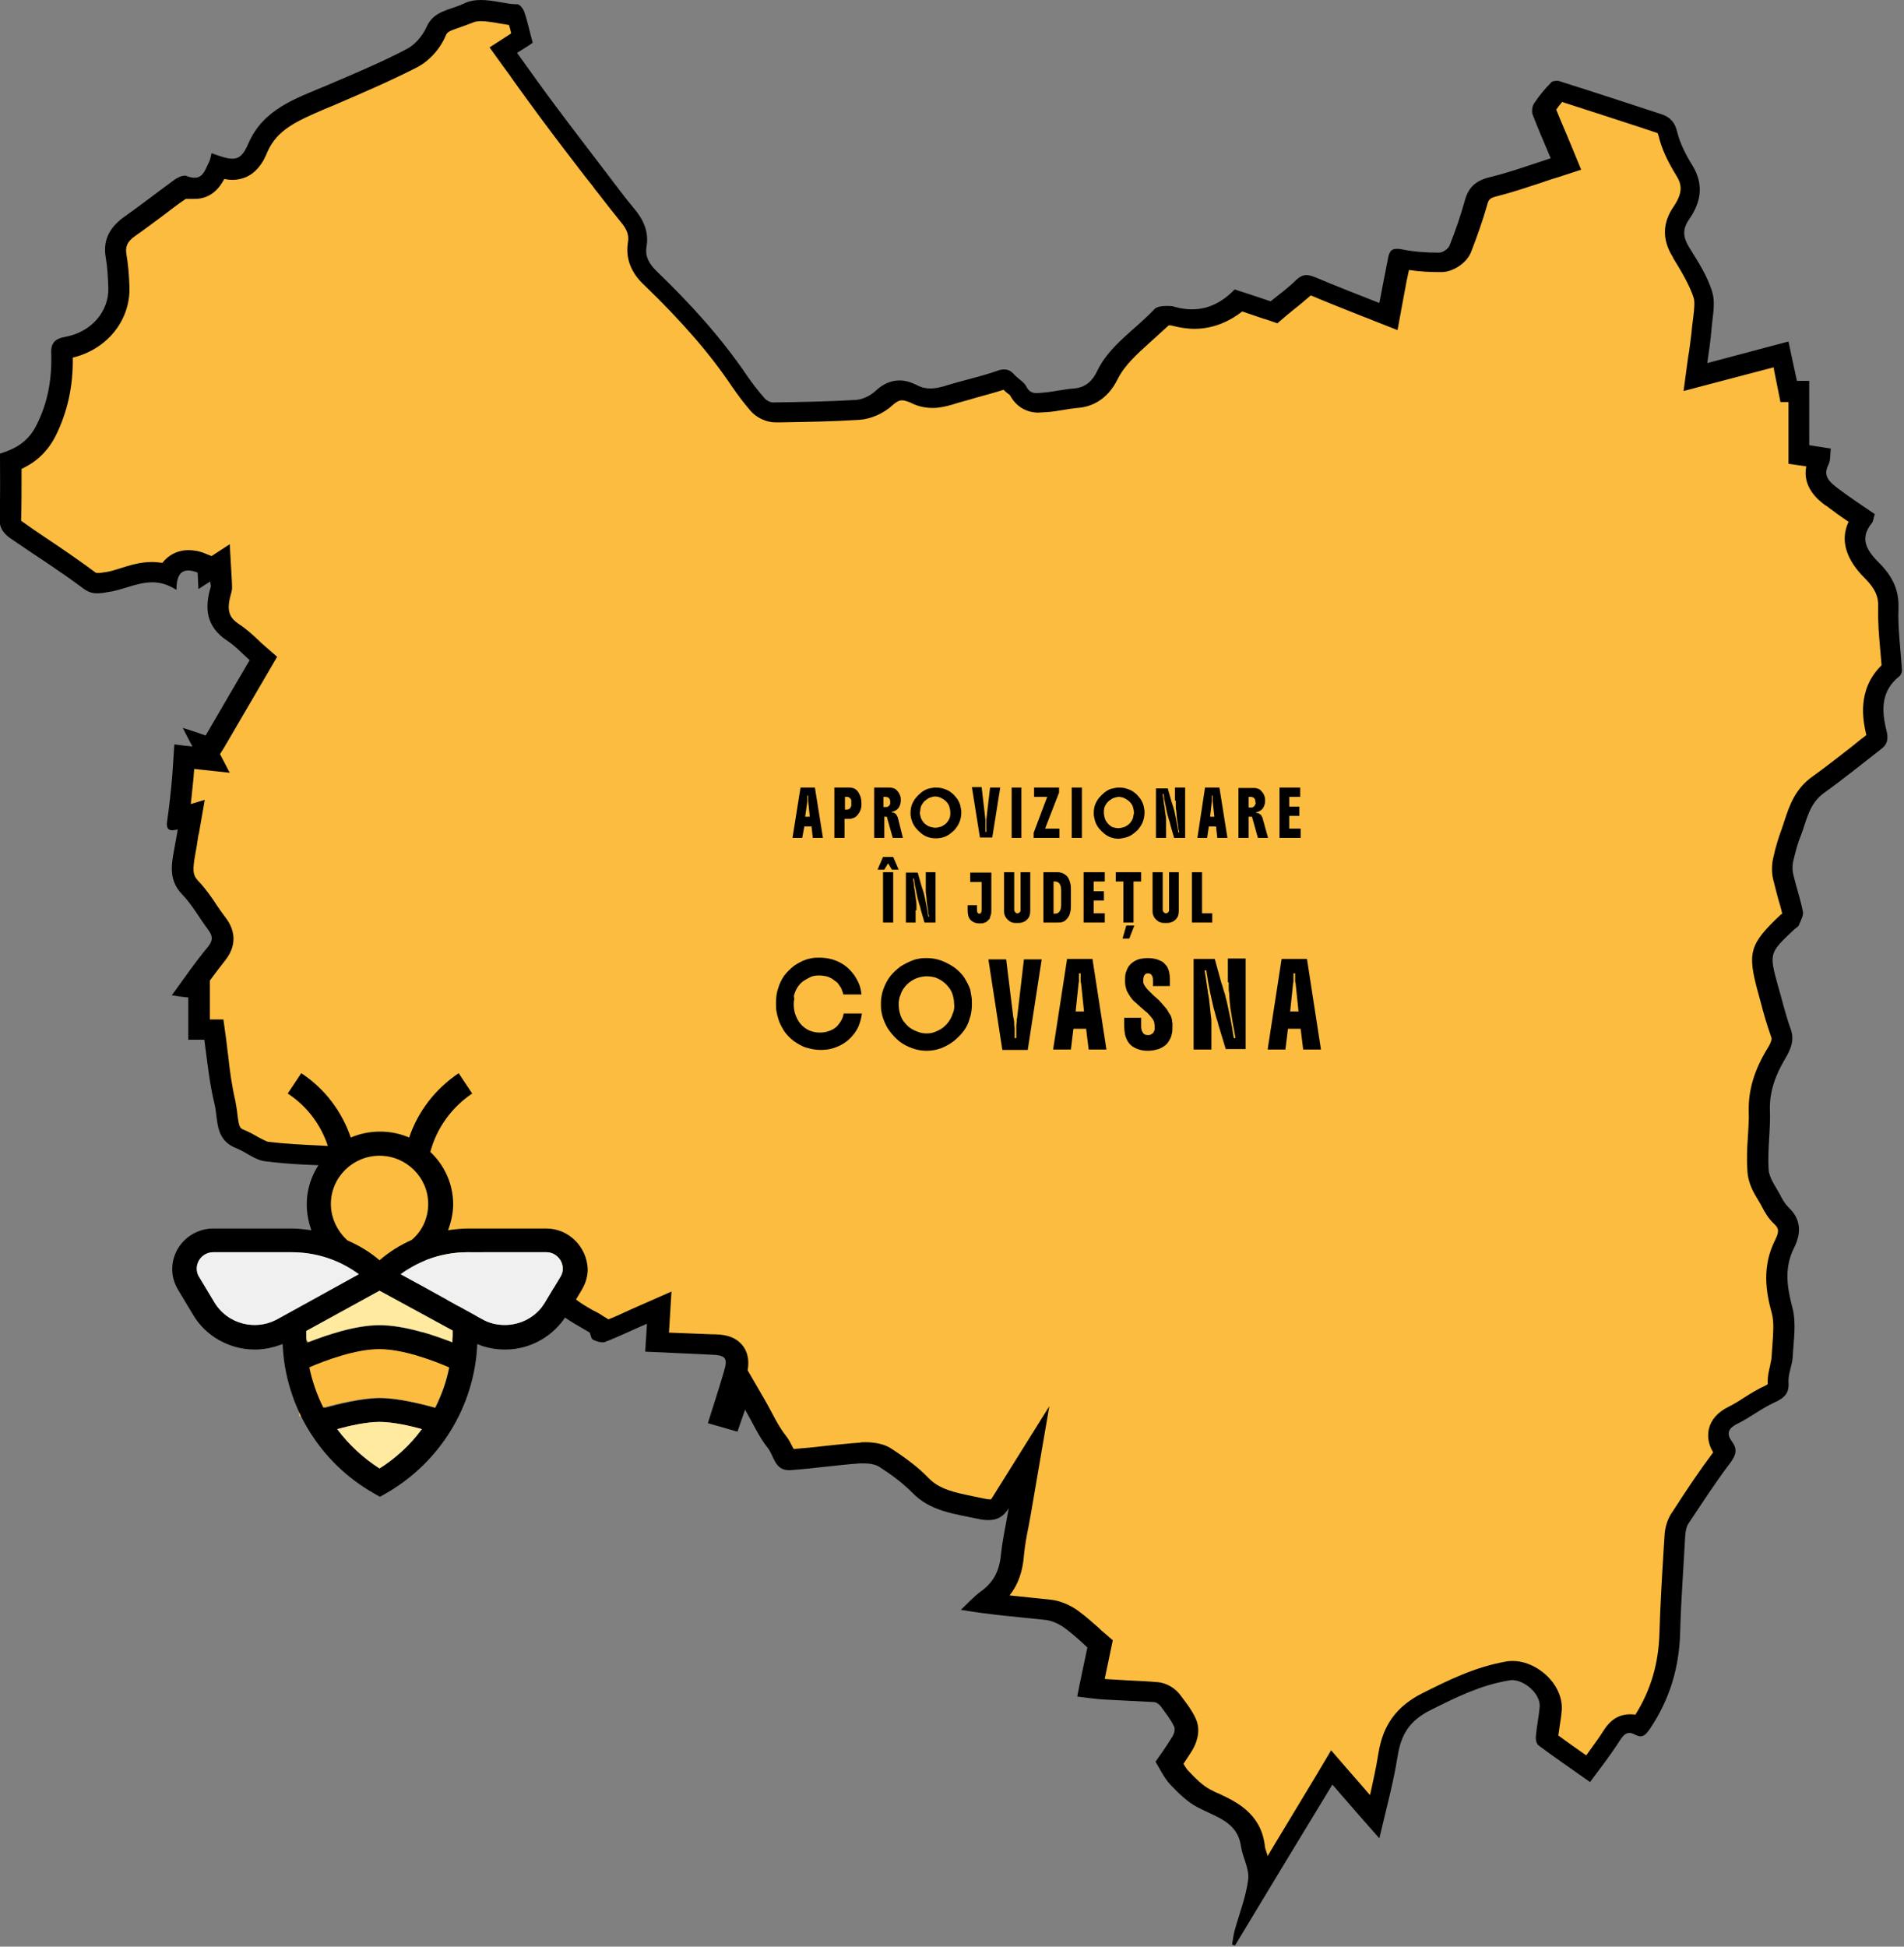 <?xml version="1.0" encoding="utf-8"?>
<!-- Generator: Adobe Illustrator 21.0.0, SVG Export Plug-In . SVG Version: 6.00 Build 0)  -->
<svg version="1.1" xmlns="http://www.w3.org/2000/svg" xmlns:xlink="http://www.w3.org/1999/xlink" x="0px" y="0px" width="450px"
	 height="460px" viewBox="0 0 450 460" style="enable-background:new 0 0 450 460;" xml:space="preserve">
<rect x="0" y="0" width="450" height="460" fill="#808080" stroke="none"/>
<style type="text/css">
	.st0{enable-background:new    ;}
	.st1{fill-rule:evenodd;clip-rule:evenodd;fill:#FBBC40;}
	.st2{fill:#FBBC40;}
	.st3{fill:#FFEAA0;}
	.st4{fill:#F0F0F0;}
</style>
<g id="Shape_676_1_" class="st0">
	<g id="Shape_676">
		<g>
			<path class="st1" d="M297.6,446.4c0.1-0.6,0.2-1.2,0.3-1.8c0.2-2-0.4-4-1-5.7c-0.3-1-0.6-1.9-0.7-2.7c-0.8-6.1-5.5-8.3-9.3-10
				c-0.8-0.3-1.5-0.7-2.2-1.1c-2.1-1.1-4.1-3-5.9-4.9c-0.8-0.8-1.4-1.9-2.1-3.1c-0.1-0.2-0.2-0.3-0.3-0.5c0,0,0.1-0.1,0.1-0.1
				c0.9-1.3,2-2.9,3-4.5c0.3-0.5,1.6-2.8,0.6-4.9c-0.9-1.9-2.3-3.7-3.3-5.1c-0.7-0.9-2-2-3.6-2.1c-2.2-0.2-4.4-0.3-6.6-0.4
				c-1.7-0.1-3.5-0.2-5.2-0.3c-1.1-0.1-2.3-0.2-3.6-0.4l2.2-10.3l-1.1-1c-0.4-0.3-0.8-0.7-1.2-1.1c-1.2-1.1-2.8-2.5-4.5-3.7
				c-1-0.7-3.1-2-5.5-2.3c-1.6-0.2-3.2-0.3-4.8-0.5c-3.3-0.3-6.7-0.6-10.2-1.1c0.3-0.2,0.6-0.5,0.9-0.7c4.5-3.3,5.4-7.7,5.7-10.7
				c0.2-2.4,0.7-4.7,1.1-7.2c0.2-1.1,0.4-2.2,0.6-3.3l2.2-12.6l-6.7,10.8c-0.8,1.3-1.6,1.6-2.7,1.6c-0.5,0-1.2-0.1-1.9-0.2
				c-0.8-0.2-1.5-0.3-2.3-0.5c-4.5-0.9-8.8-1.8-11.9-5c-2.1-2.2-4.6-4.2-8.2-6.5c-1.5-1-3.5-1.2-4.9-1.2c-0.4,0-0.8,0-1.2,0
				c-2.8,0.2-5.6,0.5-8.3,0.8c-2.7,0.3-5.4,0.6-8.1,0.8c-0.1,0-0.2,0-0.2,0c-0.6,0-0.8-0.1-1.6-1.9c-0.4-0.8-0.8-1.6-1.4-2.4
				c-1.3-1.7-2.4-3.7-3.6-5.8c-0.5-1-1.1-2-1.7-3.1l-2.7-4.7l-2.8,8.1l-2.2-0.6c0.1-0.4,0.3-0.8,0.4-1.2c0.9-2.8,1.8-5.7,2.7-8.6
				c0.5-1.7,1-3.8-0.2-5.4c-1.2-1.6-3.2-1.8-5.4-1.9c-3.5-0.1-6.9-0.3-10.5-0.4c-0.8,0-1.5-0.1-2.3-0.1l0.5-8.2l-3.8,1.7
				c-0.9,0.4-1.8,0.8-2.6,1.2c-2.3,1-4.6,2.1-7,3c-0.1,0-0.2,0-0.4-0.1c-0.1-0.3-0.2-0.5-0.3-0.7l-0.3-0.7l-0.7-0.4
				c-0.7-0.4-1.4-0.9-2.2-1.3c-1.6-0.9-3.3-1.9-4.6-3c-2.4-2-4.9-2.3-6.6-2.3c-0.4,0-0.9,0-1.3,0c-2.4,0.2-4.5,0.3-6.4,0.6
				c-0.2,0-0.4,0-0.6,0c-1,0-1.8-0.3-2.6-1.8l-3.5-6.5l-1.1,7.3c-0.9,5.9-5.3,8.9-10.4,12.4c0.2-1,0.5-1.9,0.8-2.8
				c2.2-5.6,1.4-10.5-2.4-15c-1.9-2.2-3.6-4.7-5.4-7.2c-0.9-1.2-1.8-2.5-2.7-3.8l-2.5-3.4c0-0.2-0.6-3-0.6-3l-4,0.5
				c-1.3,0.2-2.5,0.3-3.8,0.5c-0.3,0-0.6,0.1-0.9,0.1c-0.1,0-0.1,0-0.1,0c0-0.1,0-0.1-0.1-0.2c-0.4-1.4-1-2.7-1.6-3.9l5.8-2.2
				l-0.5-2.5l-0.4-1.9l-1.9-0.1c-1.8-0.1-3.5-0.2-5.3-0.3c-4.2-0.2-8.6-0.4-12.8-0.9c-0.9-0.1-2.1-0.8-3.2-1.4
				c-0.9-0.5-1.9-1.1-3-1.5c-2.5-1-2.8-2.7-3.2-5.8c-0.1-0.9-0.2-1.9-0.5-2.9c-0.8-3.6-1.3-7.2-1.8-11c-0.2-1.3-0.3-2.6-0.5-4
				l-0.3-2.2h-3.5v-9.6l-1.9-0.3c0,0,0,0,0-0.1c2-2.8,3.9-5.4,5.9-7.9c2-2.4,2-4.8,0.1-7.2c-0.7-0.9-1.4-1.9-2.1-2.9
				c-1.3-1.9-2.6-3.8-4.2-5.5c-2.3-2.4-2-4.8-1.2-8.7c0.1-0.6,0.2-1.1,0.3-1.7l1.2-6.9l-3,0.9c0.4-3.4,0.8-6.6,1-9.6
				c0.2-1.7,0.3-3.3,0.4-5.1l6.3,0.7l-1.6-3l1.4,0.5l12.5-21.4l-1.6-1.4c-0.5-0.5-1-0.9-1.6-1.4c-1.2-1.2-2.5-2.4-4-3.4
				c-3.4-2.3-4.3-5.2-2.9-10c0.2-0.7,0.1-1.3,0.1-1.8c0-0.1,0-0.2,0-0.4l-0.2-4.3l-2.8,1.9l-0.1-1.2l-1.5-0.6
				c-1.1-0.4-2.2-0.7-3.1-0.7c-1.4,0-2.7,0.5-3.6,1.4c-0.5,0.5-0.9,1.2-1.2,1.9c-1.2-0.4-2.5-0.6-3.8-0.6c-2.5,0-4.7,0.7-6.8,1.3
				c-1.4,0.4-2.7,0.9-4,1l-0.7,0.1c-0.6,0.1-1.2,0.2-1.6,0.2c-0.6,0-1.1-0.1-1.8-0.6c-3.8-2.9-7.9-5.6-11.8-8.2
				c-1.9-1.3-3.7-2.5-5.6-3.8c-1-0.7-1.3-1.3-1.3-2.4c0.1-3.7,0.1-7.4,0.1-11c0-0.9,0-1.8,0-2.7c3.2-1.2,6.3-3.2,8.3-7.3
				c2.8-5.7,4-11.7,3.7-18.3c0-0.6,0.1-0.8,0.1-0.8l0,0c0,0,0.2-0.2,1.1-0.4c7.3-1.3,12.4-7.3,12.2-14.3c-0.1-2.8-0.3-5.2-0.6-7.3
				c-0.5-3,0.4-5,3-6.9c2.2-1.6,4.5-3.3,6.6-4.9c1.8-1.4,3.7-2.8,5.6-4.2c0.3-0.2,0.7-0.4,0.9-0.5c0.9,0.3,1.6,0.5,2.4,0.5
				c3.2,0,4.5-2.7,5.2-4.2c0.1-0.2,0.2-0.5,0.3-0.7c0-0.1,0.1-0.1,0.1-0.2c1.3,0.4,2.3,0.6,3.2,0.6c3.8,0,5.3-3.3,6-5.1
				c2.8-6.3,8.5-8.7,15.1-11.5c0.7-0.3,1.4-0.6,2.2-0.9l0.2-0.1c6.3-2.7,12.8-5.5,18.9-8.6c2.4-1.3,4.7-3.8,5.9-6.5
				c0.8-1.8,2.2-2.4,4.7-3.2c0.9-0.3,1.8-0.6,2.7-1c1-0.4,1.9-0.6,3.1-0.6c1.3,0,2.6,0.2,4.1,0.5c1.4,0.2,2.9,0.5,4.4,0.6
				c0,0,0,0.1,0,0.1c0.5,1.6,0.9,3.3,1.4,5.1c0,0.1,0.1,0.2,0.1,0.4l-4.4,2.8l1.6,2.1c0.9,1.3,1.9,2.6,2.8,3.9
				c2.1,2.9,4.1,5.7,6.2,8.5c3.4,4.6,7,9.2,10.4,13.7l1.9,2.5l1.3,1.7c1.6,2.2,3.3,4.4,5.1,6.5c2,2.4,2.8,4.6,2.4,7.1
				c-0.6,3.8,1.5,6.4,3.1,8c9,8.8,15.7,16.5,21,24.2c1.2,1.8,2.6,3.6,4.4,5.6c0.9,1.1,2.5,1.8,3.9,1.8l1.3,0
				c6-0.1,12.3-0.2,18.5-0.6c2.1-0.1,4.5-1.2,6.2-2.7c1.3-1.2,2.7-1.8,4-1.8c0.9,0,1.9,0.3,3,0.8c1.4,0.7,2.8,1,4.3,1
				c1.2,0,2.4-0.2,3.8-0.7c1.8-0.6,3.8-1.1,5.6-1.6c2.3-0.6,4.6-1.2,6.9-2c0.6-0.2,0.9-0.2,1-0.2c0.1,0,0.2,0,0.5,0.4
				c0.5,0.5,1,1,1.5,1.4c0.4,0.3,0.9,0.8,1,1c0.6,1.3,2,3,4.6,3c0.5,0,1-0.1,1.4-0.1l0.3,0c1.2-0.1,2.4-0.3,3.5-0.5
				c1.3-0.2,2.5-0.4,3.8-0.5c3.3-0.3,5.9-2.1,7.5-5.5c1.8-3.7,4.9-6.4,8.2-9.3c1.6-1.4,3.3-2.9,4.8-4.5c0.2-0.1,0.6-0.2,1.2-0.2
				c0.5,0,0.9,0.1,1.2,0.1c1.6,0.5,3.2,0.7,4.8,0.7c3.9,0,7.4-1.4,10.8-4.4l8.4,2.8l1.1-0.9c0.6-0.5,1.1-0.9,1.7-1.4
				c1.5-1.2,3-2.4,4.5-3.9c0.2-0.2,0.5-0.4,0.6-0.4c0.1,0,0.4,0,1,0.3c3.6,1.6,7.4,3,11,4.4c1.4,0.6,2.9,1.1,4.3,1.7l2.8,1.1
				l1.2-6.1c0.5-2.5,0.9-5,1.4-7.5c0,0,0.1,0,0.1,0c3.2,0.7,6.6,0.8,9.4,0.9c1.9,0,4.1-1.5,4.8-3.3c1.4-3.5,2.6-7.2,3.7-10.8
				c0.6-2.2,1.7-3.2,4-3.7c3.5-0.9,7-2,10.3-3.1c1.4-0.5,2.9-1,4.3-1.4l2.6-0.8l-1.1-2.5c-0.4-1-0.8-1.9-1.2-2.9
				c-1.1-2.6-2.1-5-3-7.4c0,0,0.1-0.3,0.1-0.4c0.9-1.3,2-2.6,3.3-4.1c6.5,2.1,13.1,4.2,19.5,6.3l4.5,1.5c1.1,0.4,1.6,0.8,2.1,2.4
				c0.7,2.7,1.9,5.5,3.9,8.6c2.1,3.3,1.8,6.4-0.8,10.1c-2.7,3.9-1.3,7.1,0,9.2c2.1,3.3,4.2,6.7,5.2,10.1c0.5,1.5,0.2,3.4,0,5.5
				c-0.1,0.8-0.2,1.6-0.3,2.3c-0.1,1.7-0.4,3.4-0.7,5.2c-0.1,0.8-0.3,1.7-0.4,2.6l-0.5,3.7l20.3-5.4l1.8,8.7h2.4v15l5,0.8
				c0,0.3-0.1,0.5-0.1,0.6c-2.4,4.6,1.2,7.3,2.9,8.6l0.2,0.1c2,1.5,4.1,3,6.1,4.3c0.3,0.2,0.7,0.5,1,0.7c-4.3,5.7,0.5,10.5,2.5,12.5
				c2.6,2.6,3.7,5.2,3.6,8.5c-0.1,3.3,0.2,6.7,0.5,9.9c0.1,1.6,0.3,3.2,0.4,4.7c-5.4,4.6-4.8,10.6-3.6,15.3c0.3,1.1,0.1,1.2-0.4,1.6
				c-1.4,1.1-2.7,2.1-4.1,3.2c-3,2.4-6.1,4.8-9.3,7c-3.6,2.5-4.7,6.1-5.7,9.2c-0.2,0.7-0.5,1.5-0.8,2.2c-0.7,1.8-1.3,3.8-1.9,6.5
				c-0.3,1.3-0.3,2.8,0,4.1c0.3,1.3,0.7,2.5,1,3.8c0.5,1.7,0.9,3.3,1.2,4.9c0,0.2-0.3,0.8-0.4,1.1c-0.1,0.1-0.1,0.3-0.2,0.4
				c0,0,0,0,0,0c-0.2,0.1-0.4,0.3-0.5,0.5c-6.7,6.3-7,7.4-4.7,15.9c0.2,0.7,0.4,1.5,0.6,2.2c0.7,2.7,1.5,5.5,2.4,8.2
				c0.5,1.5,0.2,2.8-1.1,4.9c-2.9,4.7-4.1,8.9-4,13.4c0.1,2.1-0.1,4.1-0.2,6.3c-0.1,2.6-0.3,5.2-0.1,7.9c0.1,2.2,1.2,4,2.2,5.7
				c0.3,0.5,0.6,1,0.9,1.6c0.6,1.2,1.3,2.5,2.4,3.5c2,1.9,2.2,3.9,0.8,6.6c-2.7,5.2-2.2,10.1-0.6,15.8c0.6,2.4,0.4,5.2,0.2,8.1
				c-0.1,0.9-0.1,1.9-0.2,2.8c0,0.7-0.2,1.4-0.4,2.2c-0.3,1.2-0.6,2.6-0.5,4.1c0.1,1.1,0.1,1.5-1.8,2.3c-1.9,0.8-3.6,1.9-5.2,2.9
				c-1.3,0.8-2.5,1.6-3.8,2.2c-1.8,0.9-2.8,2.1-3.2,3.5c-0.3,1.4,0,2.8,1.1,4.3c0.5,0.7,0.6,0.8-0.3,2.1c-3.3,4.4-6.3,9-9.3,13.5
				l-0.6,0.9c-1,1.5-1.2,3.2-1.3,4.1l-0.2,3.3c-0.4,6.4-0.8,13.1-1,19.7c-0.3,8.2-2.5,15.3-6.8,21.7c-0.1,0.2-0.2,0.4-0.3,0.5
				c-0.8-0.4-1.6-0.6-2.4-0.6c-2.4,0-3.7,1.9-4.3,2.8c-1.4,2.2-3.1,4.4-4.8,6.7c-0.3,0.4-0.5,0.7-0.8,1.1c-0.3-0.2-0.6-0.5-1-0.7
				c-3-2.1-5.9-4.1-8.8-6.2c0-0.1,0-0.2,0-0.4c0.1-1.1,0.2-2.1,0.4-3.3c0.2-1.2,0.4-2.4,0.4-3.7c0.2-1.9-0.7-4-2.3-5.7
				c-1.9-2-4.5-3.3-6.8-3.3c-0.4,0-0.8,0-1.1,0.1c-7.2,1.2-13.3,4.3-19.2,7.2c-6.8,3.4-8.4,8.2-9.1,12.8c-0.7,4.2-1.7,8.4-2.8,12.9
				c-0.1,0.5-0.2,1-0.3,1.5l-10.2-11.6L297.6,446.4z"/>
			<path d="M113.7,5c1.1,0,2.3,0.2,3.6,0.4c0.9,0.2,1.9,0.3,3,0.5c0.2,0.7,0.4,1.3,0.5,2l-0.6,0.4l-4.5,2.9l3.1,4.3
				c1,1.3,1.9,2.6,2.8,3.9c2.1,2.9,4.1,5.7,6.2,8.5c3.4,4.6,7,9.3,10.4,13.7l1.9,2.4c0.4,0.6,0.8,1.1,1.3,1.7
				c1.7,2.2,3.4,4.4,5.2,6.6c2,2.3,2,3.8,1.8,5c-0.9,5.5,2.7,9,3.9,10.1c8.9,8.6,15.5,16.2,20.6,23.8c1.3,1.9,2.7,3.8,4.5,5.9
				c1.4,1.6,3.7,2.7,5.8,2.7l0.1,0l0,0l1.3,0c6.1-0.1,12.4-0.2,18.6-0.6c2.7-0.2,5.6-1.5,7.7-3.4c1.3-1.2,2-1.2,2.3-1.2
				c0.5,0,1.1,0.2,1.9,0.5c1.7,0.9,3.5,1.3,5.4,1.3c1.4,0,2.9-0.3,4.6-0.8c1.8-0.6,3.6-1,5.5-1.6c2.2-0.6,4.4-1.2,6.6-1.9
				c0.4,0.4,0.7,0.7,1,0.9c0.2,0.1,0.4,0.3,0.5,0.4c1.4,2.6,3.8,4.1,6.7,4.1c0.6,0,1.2-0.1,1.7-0.1l0.3,0c1.3-0.1,2.5-0.3,3.7-0.5
				c1.2-0.2,2.4-0.4,3.5-0.5c3-0.2,7-1.6,9.6-6.9c1.6-3.2,4.5-5.8,7.6-8.6c1.4-1.3,2.9-2.6,4.4-4c0,0,0,0,0,0c0.3,0,0.5,0,0.6,0
				c1.9,0.5,3.7,0.8,5.5,0.8c4,0,7.8-1.4,11.3-4.1l5,1.7l0.7,0.2l2.6,0.9l2.1-1.8c0.5-0.4,1.1-0.9,1.7-1.4c1.3-1,2.7-2.2,4.1-3.4
				c3.5,1.5,7.1,2.9,10.6,4.3c1.4,0.6,2.9,1.1,4.3,1.7l5.6,2.2l1.1-6c0.2-1.1,0.4-2.1,0.6-3.2c0.3-1.7,0.6-3.3,1-5
				c2.6,0.4,5.2,0.5,7.5,0.5l0.1,0h0c2.9,0,6.1-2.2,7.1-4.8c1.4-3.6,2.7-7.3,3.8-11.1c0.3-1.2,0.6-1.6,2.2-2
				c3.6-0.9,7.1-2.1,10.5-3.2c1.4-0.5,2.9-1,4.3-1.4l5.2-1.7l-2.1-5.1c-0.4-1-0.8-1.9-1.2-2.9c-0.9-2.1-1.8-4.2-2.6-6.2
				c0.4-0.6,0.9-1.2,1.4-1.8c6,1.9,12,3.9,17.9,5.8l4.5,1.5c0.1,0,0.2,0.1,0.2,0.1c0,0.1,0.1,0.3,0.2,0.6c0.7,3,2.1,6,4.2,9.4
				c1.3,2.1,1.6,4-0.7,7.4c-2.6,3.8-2.7,7.8-0.1,11.9l0,0.1c1.9,3.1,3.9,6.4,4.9,9.5c0.3,1,0.1,2.8-0.1,4.5
				c-0.1,0.8-0.2,1.6-0.3,2.4c-0.1,1.6-0.4,3.3-0.6,5.1c-0.1,0.9-0.3,1.7-0.4,2.6l-1,7.4l7.2-1.9l8-2.1l6.1-1.6l0.1,0.7l0.7,3.5
				l0.8,4h1.9v10.3v4.3l4.2,0.6c-1,5,3,8.1,4.5,9.2l0.2,0.1c1.7,1.3,3.5,2.6,5.3,3.8c-3,6.4,2.2,11.7,4.1,13.6c2.1,2.2,3,4,2.9,6.6
				c-0.1,3.5,0.2,6.9,0.5,10.2c0.1,1.2,0.2,2.3,0.3,3.5c-5.9,5.8-4.4,13.1-3.6,16.5c-1.2,0.9-2.3,1.8-3.4,2.7c-3,2.3-6.1,4.8-9.2,7
				c-4.3,3-5.6,7.1-6.7,10.4c-0.2,0.7-0.5,1.4-0.7,2.1c-0.7,1.9-1.4,4-2,6.8c-0.4,1.7-0.4,3.6,0,5.2c0.3,1.3,0.7,2.6,1,3.9
				c0.4,1.4,0.8,2.7,1.1,4c0,0,0,0.1,0,0.1c-0.1,0.1-0.2,0.2-0.3,0.2c-7.4,7-8,8.9-5.4,18.4c0.2,0.7,0.4,1.4,0.6,2.2
				c0.7,2.7,1.5,5.5,2.5,8.3c0.1,0.4,0.3,0.9-0.9,2.8c-3.1,5.1-4.5,9.8-4.4,14.8c0.1,1.9-0.1,4-0.2,6.1c-0.2,2.7-0.3,5.4-0.1,8.2
				c0.2,2.8,1.5,5,2.6,6.8c0.3,0.5,0.6,1,0.8,1.4c0.7,1.4,1.6,2.9,2.9,4.1c0.9,0.9,1.4,1.5,0.3,3.7c-3.2,6.3-2.3,12.2-0.8,17.6
				c0.5,2,0.3,4.6,0.1,7.3c-0.1,0.9-0.1,1.9-0.2,2.9c0,0.4-0.2,1.1-0.3,1.8c-0.3,1.3-0.7,2.8-0.6,4.6c-0.1,0-0.2,0.1-0.3,0.2
				c-2,0.9-3.8,2-5.5,3.1c-1.2,0.8-2.4,1.5-3.6,2.1c-2.4,1.2-4,3-4.5,5.1c-0.3,1.3-0.4,3.3,1,5.6c-3.3,4.4-6.3,8.9-9.2,13.4
				l-0.6,0.9c-1,1.5-1.6,3.4-1.7,5.4l-0.2,3.2c-0.4,6.5-0.8,13.2-1,19.8c-0.2,7.3-2.1,13.6-5.7,19.3c-0.4-0.1-0.9-0.1-1.3-0.1
				c-3.8,0-5.6,2.9-6.3,4c-1.2,1.9-2.6,3.7-4,5.7c-2.3-1.6-4.4-3.1-6.6-4.7c0.1-0.7,0.2-1.4,0.3-2.1c0.2-1.2,0.4-2.5,0.5-3.8
				c0.2-2.6-0.8-5.3-2.9-7.6c-2.3-2.5-5.6-4.1-8.6-4.1c-0.5,0-1,0-1.5,0.1c-7.6,1.3-14.1,4.6-19.9,7.5c-7.8,3.9-9.7,9.6-10.5,14.7
				c-0.5,3.1-1.2,6.2-1.9,9.4l-2.6-3l-2.1-2.4l-4.5-5.2l-3.5,5.9l-10.8,17.9l-0.7,1.2c0-0.1-0.1-0.3-0.1-0.4
				c-0.3-0.9-0.6-1.7-0.6-2.3c-1-7.5-6.9-10.2-10.7-12c-0.8-0.3-1.5-0.7-2.1-1c-1.8-0.9-3.6-2.7-5.2-4.4c-0.4-0.4-0.8-1-1.2-1.7
				c0.7-1.1,1.5-2.2,2.2-3.4c0.5-0.9,2.2-4.1,0.7-7.3c-1-2.2-2.5-4-3.6-5.5c-1-1.4-3-2.9-5.4-3.1c-2.2-0.2-4.5-0.3-6.6-0.4
				c-1.7-0.1-3.5-0.2-5.2-0.3c-0.2,0-0.5,0-0.7-0.1l1.3-6.2l0.6-2.9l-2.2-1.9c-0.4-0.3-0.8-0.7-1.2-1.1c-1.3-1.1-2.9-2.6-4.7-3.9
				c-1.2-0.9-3.7-2.4-6.7-2.7c-1.6-0.2-3.2-0.3-4.8-0.5c-1.6-0.2-3.2-0.3-4.8-0.5c2-2.5,3.1-5.6,3.4-9.4c0.2-2.2,0.6-4.5,1.1-6.9
				c0.2-1.1,0.4-2.2,0.6-3.3l4.3-25.1l-13.5,21.6c-0.1,0.2-0.2,0.3-0.3,0.4c0,0-0.1,0-0.3,0c-0.4,0-0.8-0.1-1.4-0.2
				c-0.8-0.2-1.6-0.3-2.4-0.5c-4.3-0.9-8-1.6-10.6-4.3c-2.2-2.3-4.9-4.4-8.7-6.9c-1.6-1.1-3.8-1.6-6.3-1.6c-0.4,0-0.9,0-1.3,0.1
				c-2.8,0.2-5.6,0.5-8.4,0.8c-2.4,0.3-4.8,0.5-7.2,0.7c-0.1-0.1-0.1-0.2-0.2-0.3c-0.4-0.8-0.9-1.9-1.7-2.9
				c-1.2-1.5-2.2-3.3-3.3-5.4c-0.5-1-1.1-2-1.7-3.1l-4-6.9c0.3-1.6,0.3-3.8-1-5.6c-2-2.8-5.4-2.9-7.4-2.9c-3.3-0.1-6.7-0.3-10.2-0.4
				l0,0l0.1-1.5l0.5-8.2l-7.5,3.3c-0.9,0.4-1.8,0.8-2.7,1.2c-1.7,0.8-3.2,1.5-4.8,2.1l0-0.1l-1.3-0.8c-0.7-0.5-1.5-0.9-2.3-1.3
				c-1.6-0.9-3.1-1.8-4.3-2.8c-2.3-1.9-5-2.8-8.2-2.8c-0.5,0-0.9,0-1.5,0.1c-2.4,0.2-4.5,0.4-6.5,0.6c-0.1,0-0.3,0-0.4,0
				c0,0,0,0-0.1,0c-0.1-0.1-0.2-0.2-0.3-0.5l-7.1-13l-2.3,14.6c-0.4,2.6-1.6,4.5-3.6,6.4c0.7-4.7-0.7-9-4.1-13
				c-1.8-2.1-3.5-4.5-5.3-7.1c-0.9-1.2-1.8-2.5-2.7-3.8l-2.2-3c0-0.1,0-0.1,0-0.2l-0.9-4.6l-2.3,0.3l-1.8-2.4l-0.6-3l-0.1-0.4
				l-0.7-3.8l-3.9-0.2c-1.8-0.1-3.5-0.2-5.3-0.3c-4.4-0.2-8.5-0.4-12.6-0.9c-0.4-0.1-1.5-0.7-2.3-1.1c-1-0.6-2.1-1.2-3.3-1.7
				c-1-0.4-1.2-0.5-1.6-3.8c-0.1-1-0.3-2.1-0.5-3.2c-0.8-3.4-1.3-7-1.7-10.8c-0.2-1.3-0.3-2.7-0.5-4l-0.6-4.3h-3.2v-5v-4.2
				c1.2-1.6,2.3-3.1,3.5-4.6c2.7-3.3,2.8-6.9,0.2-10.3c-0.7-0.9-1.3-1.8-2-2.8c-1.3-2-2.7-4-4.5-5.9c-1.3-1.4-1.3-2.6-0.6-6.5
				c0.1-0.6,0.2-1.2,0.3-1.7l0.4-2.6l0.1-0.3l1.4-8l-3.3,1c0.2-2,0.4-4,0.6-5.8c0.1-0.8,0.1-1.7,0.2-2.5l8.4,0.9l-2.3-4.4l1-1.6
				l10.4-17.8l2.1-3.6l-3.1-2.7c-0.5-0.4-1-0.9-1.5-1.4c-1.3-1.2-2.7-2.5-4.4-3.6c-2.2-1.5-3.1-3-1.9-7.2c0.4-1.2,0.2-2.2,0.2-2.8
				c0-0.1,0-0.1,0-0.2l-0.5-8.7l-4.3,2.8l-1.5-0.6c-1.4-0.6-2.8-0.8-4-0.8c-2.1,0-4,0.8-5.4,2.2c-0.3,0.3-0.5,0.5-0.7,0.8
				c-0.8-0.1-1.7-0.2-2.5-0.2c-2.8,0-5.3,0.8-7.5,1.5c-1.3,0.4-2.5,0.8-3.5,0.9c-0.2,0-0.5,0.1-0.7,0.1c-0.5,0.1-1,0.1-1.3,0.1
				c0,0-0.1,0-0.1,0c0,0-0.1-0.1-0.2-0.1c-3.9-2.9-8-5.7-11.9-8.3c-1.8-1.2-3.7-2.5-5.5-3.8c-0.1-0.1-0.2-0.1-0.2-0.2c0,0,0,0,0-0.1
				c0.1-3.7,0.1-7.5,0.1-11.1c0-0.3,0-0.7,0-1c3-1.4,6-3.7,8.1-7.9c2.8-5.7,4.1-11.7,4-18.4c8-1.9,13.6-8.7,13.4-16.6
				c-0.1-3-0.3-5.4-0.7-7.7c-0.3-1.7,0-3,2-4.4c2.3-1.6,4.5-3.3,6.7-4.9c1.7-1.3,3.5-2.7,5.3-3.9C44.6,47,45.3,47,46,47
				c4,0,6-2.8,7-4.7c0.6,0.1,1.3,0.2,1.9,0.2c5.4,0,7.5-4.6,8.3-6.6c2.3-5.2,6.7-7.2,13.7-10.2c0.7-0.3,1.5-0.6,2.2-0.9l0.2-0.1
				c6.3-2.7,12.8-5.5,19.1-8.7c3-1.5,5.7-4.5,7-7.7c0.3-0.7,0.8-1,3.2-1.8c0.9-0.3,1.9-0.7,3-1.1C112.2,5.1,112.8,5,113.7,5
				 M85.8,279.6l-0.1,1.3c-0.5,0.1-0.9,0.1-1.4,0.2c-0.9,0.1-1.9,0.2-2.8,0.4c0,0,0-0.1-0.1-0.1l1.3-0.5L85.8,279.6 M113.7,0
				c-1.4,0-2.8,0.2-4.2,0.9c-3.2,1.5-7,1.6-8.7,5.5c-0.9,2-2.7,4.2-4.7,5.2c-6.1,3.2-12.6,5.9-18.9,8.6c-7.4,3.1-15,5.6-18.5,13.7
				c-1.1,2.6-2.1,3.6-3.8,3.6c-1.2,0-2.7-0.5-4.9-1.3c-0.2,0.8-0.3,1.6-0.7,2.3C48.5,40.1,48,42,46,42c-0.5,0-1.1-0.1-1.9-0.4
				c-0.1-0.1-0.3-0.1-0.4-0.1c-0.8,0-1.8,0.5-2.5,1c-4.1,3-8.1,6.1-12.2,9C25.7,54,24.3,57,25,60.9c0.4,2.3,0.5,4.7,0.6,7
				c0.2,5.8-4.1,10.6-10.2,11.7c-2.2,0.4-3.4,1.3-3.3,3.8c0.2,5.9-0.7,11.6-3.5,17.1c-2,4-5.1,5.6-8.6,6.7c0,5.2,0.1,10.3-0.1,15.3
				c-0.1,2.1,0.8,3.4,2.4,4.6c5.8,4,11.7,7.7,17.3,11.9c1.2,0.9,2.2,1.2,3.3,1.2c0.8,0,1.7-0.1,2.6-0.3c3.4-0.4,6.8-2.3,10.5-2.3
				c1.8,0,3.7,0.5,5.7,1.8c0-2.8,0.7-4.6,2.8-4.6c0.6,0,1.4,0.2,2.2,0.5c0.1,1.1,0.1,2.3,0.2,3.9c1.1-0.7,1.9-1.2,2.8-1.8
				c0,0.6,0.2,1,0.1,1.3c-1.5,5-1.1,9.4,3.9,12.7c2,1.3,3.6,3.1,5.3,4.6c-3.6,6.1-7,12-10.4,17.8c-1.5-0.5-3.1-1.1-5.4-1.8
				c1,1.9,1.6,3.2,2.3,4.4c-1.3-0.1-2.7-0.3-4.3-0.5c-0.2,2.8-0.3,5.2-0.5,7.6c-0.3,3.5-0.7,7.1-1.2,10.6c-0.2,1.3,0.1,2.1,1.2,2.1
				c0.3,0,0.8-0.1,1.3-0.2c-0.2,1.1-0.3,2-0.5,2.9c-0.7,4.3-2.2,8.6,1.6,12.5c2.4,2.5,4,5.5,6.1,8.3c1.1,1.5,1.2,2.5-0.1,4.1
				c-3,3.6-5.6,7.4-8.5,11.4c1.4,0.2,2.6,0.4,3.9,0.5v10h3.8c0.7,5.2,1.2,10.3,2.4,15.2c0.9,3.7,0,8.4,5.1,10.4
				c2.3,0.9,4.4,2.8,6.8,3.1c6,0.8,12.1,0.9,18.2,1.2c0,0.1,0.1,0.3,0.1,0.4c-2,0.7-3.9,1.5-6.5,2.5c0.9,2,2.2,3.9,2.7,5.9
				c0.5,1.7,1.4,2.1,2.6,2.1c0.4,0,0.8,0,1.2-0.1c1.8-0.2,3.7-0.5,5.5-0.7c1.5,7.6,1.5,7.6,2.8,8c0.1-0.8,0.2-1.5,0.3-2.8
				c3,4.1,5.4,7.8,8.3,11.2c3.3,3.9,3.9,7.8,2,12.5c-1.1,2.8-1.3,5.8-2,9.3c6.8-5.3,15-8.5,16.4-17.6c1.2,2.2,2.7,3.1,4.8,3.1
				c0.3,0,0.6,0,0.9-0.1c2.1-0.2,4.2-0.4,6.3-0.6c0.4,0,0.8,0,1.1,0c1.8,0,3.4,0.4,5,1.7c2.2,1.8,4.8,3.1,7.1,4.5
				c0.2,0.5,0.3,1.5,0.8,1.7c0.6,0.3,1.5,0.6,2.2,0.6c0.2,0,0.4,0,0.6-0.1c3.4-1.3,6.6-2.9,9.9-4.3c-0.1,2.4-0.3,4.4-0.4,6.6
				c5.3,0.2,10.3,0.5,15.3,0.7c3.7,0.1,4.3,0.7,3.3,4c-1.2,4.1-2.5,8.1-3.8,12.2c2.4,0.7,4.6,1.3,7,2c0.6-1.7,1.1-3.3,1.8-5.2
				c1.9,3.3,3.3,6.5,5.4,9.1c1.4,1.8,1.6,5.2,4.9,5.2c0.1,0,0.3,0,0.4,0c5.5-0.4,10.9-1.2,16.4-1.6c0.3,0,0.6,0,1,0
				c1.3,0,2.6,0.2,3.6,0.8c2.8,1.8,5.5,3.8,7.8,6.1c4.2,4.4,9.9,5,15.5,6.2c0.9,0.2,1.7,0.3,2.5,0.3c2,0,3.5-0.7,4.8-2.8
				c-0.6,3.6-1.4,7.1-1.8,10.7c-0.3,3.6-1.5,6.6-4.7,8.9c-1.8,1.3-3.2,2.9-4.8,4.4c7,1.2,13.6,1.7,20.1,2.4c1.5,0.2,3,0.9,4.3,1.8
				c2.2,1.6,4.1,3.4,5.5,4.7c-0.9,4.3-1.7,7.9-2.4,11.6c2.5,0.3,4.5,0.6,6.4,0.7c3.9,0.2,7.8,0.4,11.7,0.6c0.6,0,1.4,0.6,1.7,1.1
				c1.1,1.5,2.3,3,3.1,4.7c0.3,0.7,0,1.8-0.5,2.5c-1.3,2.1-2.7,4.1-3.9,5.8c1.2,2,2.1,3.9,3.5,5.4c1.9,2,4,4.1,6.5,5.4
				c4.4,2.3,9.4,3.4,10.2,9.2c0.4,2.6,2,5.3,1.7,7.8c-0.5,4.1-2.1,8.1-3.2,12.1c-0.3,1.1-0.4,2.2-0.6,3.3c0.2,0.1,0.5,0.2,0.7,0.2
				c7.6-12.6,15.2-25.2,23-38c3.8,4.4,7.3,8.4,11.1,12.7c1.6-6.9,3.3-13,4.3-19.3c0.8-5,2.6-8.4,7.8-11c6-3,11.8-5.9,18.5-7
				c0.2,0,0.5-0.1,0.7-0.1c3.1,0,6.8,3.3,6.6,6.3c-0.2,2.3-0.7,4.6-0.9,6.9c-0.1,0.8,0.1,1.9,0.7,2.3c3.9,2.9,8,5.7,12.1,8.6
				c2.6-3.5,5-6.6,7.1-9.9c0.7-1,1.2-1.7,2.2-1.7c0.4,0,0.8,0.1,1.3,0.4c0.5,0.2,0.9,0.4,1.3,0.4c0.9,0,1.5-0.7,2.2-1.7
				c4.8-7.1,7-14.7,7.2-23c0.2-7.6,0.8-15.2,1.2-22.9c0.1-1,0.3-2.1,0.9-2.9c3.2-4.8,6.3-9.6,9.8-14.2c1.3-1.8,1.7-3.2,0.3-5
				c-1.2-1.7-1-3,1.2-4.1c3.1-1.5,5.8-3.7,8.9-5.1c2.4-1.1,3.5-2.2,3.3-4.8c-0.1-2,0.9-4,1-6c0.2-3.9,0.9-8-0.1-11.7
				c-1.3-4.9-1.9-9.4,0.4-14c1.7-3.4,1.8-6.7-1.3-9.6c-0.8-0.8-1.4-1.8-1.9-2.8c-1.1-2.1-2.7-4.1-2.8-6.2c-0.3-4.7,0.5-9.4,0.3-14.1
				c-0.1-4.4,1.4-8.3,3.6-12c1.3-2.2,2.3-4.4,1.3-7.1c-1.2-3.3-2-6.8-3-10.2c-2.1-7.7-2.1-7.7,4-13.4c0.4-0.3,0.9-0.6,1-1
				c0.4-1,1.1-2.2,0.9-3.1c-0.6-3-1.6-5.9-2.3-8.9c-0.2-0.9-0.2-2,0-2.9c0.5-2.1,1-4.2,1.8-6.1c1.4-3.6,1.9-7.6,5.6-10.2
				c4.6-3.3,9-6.9,13.4-10.3c1.5-1.1,1.7-2.4,1.3-4.2c-1.2-4.7-1.5-9.4,3-13c0.4-0.3,0.7-1.1,0.6-1.6c-0.3-4.9-1-9.8-0.8-14.6
				c0.1-4.2-1.4-7.3-4.3-10.3c-2.7-2.7-5.3-5.7-2-9.7c0.4-0.5,0.4-1.4,0.7-2.1c-2.9-2-5.8-3.9-8.6-6c-1.8-1.4-3.8-2.8-2.4-5.6
				c0.6-1.1,0.4-2.5,0.6-3.9c-1.7-0.3-3.4-0.5-5.1-0.8V90h-2.9c-0.7-3.1-1.3-6-2-9.3c-6.5,1.7-12.7,3.4-19.2,5.1
				c0.4-2.8,0.8-5.4,1-7.9c0.2-2.9,1-6.1,0.2-8.8c-1.1-3.8-3.4-7.3-5.5-10.7c-1.4-2.3-1.6-4.1-0.1-6.4c2.9-4.1,3.7-8.3,0.9-12.9
				c-1.5-2.4-2.9-5.1-3.6-7.9c-0.5-2.2-1.6-3.5-3.7-4.2c-8-2.6-16.1-5.3-24.1-7.8c-0.2-0.1-0.4-0.1-0.7-0.1c-0.5,0-1.1,0.1-1.3,0.4
				c-1.5,1.5-2.8,3.1-4,4.9c-0.5,0.7-0.6,1.9-0.4,2.6c1.3,3.4,2.8,6.8,4.3,10.4c-4.9,1.6-9.6,3.3-14.5,4.5c-3.3,0.8-5,2.5-5.8,5.5
				c-1,3.6-2.2,7.1-3.6,10.6c-0.3,0.8-1.6,1.7-2.5,1.7c0,0,0,0,0,0c-3,0-6-0.2-8.9-0.8c-0.4-0.1-0.8-0.1-1.1-0.1c-1.3,0-1.7,0.7-2,2
				c-0.7,3.6-1.4,7.1-2.1,10.8c-5.1-2-10.2-4-15.2-6.1c-0.8-0.3-1.4-0.5-2-0.5c-0.8,0-1.5,0.3-2.4,1.1c-1.9,1.9-4.1,3.5-6.1,5.1
				c-3-1-5.6-1.9-8.5-2.8c-2.9,3-6.2,4.7-10.1,4.7c-1.3,0-2.7-0.2-4.1-0.6c-0.5-0.2-1.2-0.2-1.9-0.2c-1.2,0-2.4,0.2-2.9,0.8
				c-4.5,4.8-10.6,8.5-13.5,14.6c-1,2.1-2.6,3.9-5.5,4.1c-2.5,0.2-4.9,0.8-7.4,1c-0.5,0-1,0.1-1.4,0.1c-0.9,0-1.8-0.3-2.4-1.5
				c-0.5-1.1-2-1.9-2.9-2.9c-0.8-0.9-1.5-1.2-2.4-1.2c-0.5,0-1.1,0.1-1.8,0.4c-4.1,1.4-8.4,2.3-12.5,3.6c-1.1,0.3-2.1,0.5-3.1,0.5
				c-1,0-2.1-0.2-3.2-0.8c-1.4-0.7-2.8-1.1-4.1-1.1c-2,0-3.9,0.8-5.7,2.5c-1.2,1.1-3,2-4.6,2.1c-6.5,0.4-13.1,0.5-19.6,0.6
				c0,0,0,0,0,0c-0.7,0-1.6-0.5-2-1c-1.5-1.7-2.9-3.5-4.2-5.4c-6.1-9-13.4-17-21.3-24.6c-1.7-1.7-2.8-3.4-2.4-5.8
				c0.6-3.5-0.7-6.4-3-9.1c-2.2-2.6-4.2-5.4-6.3-8.1c-4.1-5.4-8.2-10.7-12.3-16.2c-3-4-5.9-8.1-9-12.4c1.4-0.9,2.6-1.6,3.7-2.4
				c-0.7-2.5-1.2-5-2-7.3c-0.2-0.7-1.1-1.8-1.6-1.8c0,0,0,0,0,0c-0.1,0-0.2,0-0.3,0C119.7,1,116.7,0,113.7,0L113.7,0z"/>
		</g>
	</g>
</g>
<g id="APROVIZIONARE_ÎN_JUDE_x21A_UL_COVASNA_1_">
	<g>
		<path d="M190.1,195.3h1.7l0.3,2.7h2.4l-1.9-11.9h-3.4l-1.9,11.9h2.3L190.1,195.3z M190.8,189.4c0-0.1,0-0.2,0-0.3
			c0-0.1,0-0.1,0-0.2c0-0.1,0-0.1,0-0.2c0,0,0-0.1,0-0.1c0,0,0-0.1,0-0.1V188h0.2c0,0.2,0,0.4,0,0.5c0,0.1,0,0.3,0,0.4
			c0,0.1,0,0.3,0,0.4l0.4,3.7h-1.1L190.8,189.4z"/>
		<path d="M202.8,187.1c-0.5-0.7-1.2-1-2.1-1h-3.5V198h2.4v-4.5h1.1c0.4,0,0.7-0.1,1-0.2c0.3-0.1,0.6-0.3,0.8-0.5
			c0.2-0.2,0.4-0.5,0.6-0.8c0.2-0.3,0.3-0.7,0.4-1s0.1-0.8,0.1-1.2c0-0.6-0.1-1.1-0.2-1.5C203.2,187.8,203,187.4,202.8,187.1z
			 M201.2,190.1c0,0.1,0,0.2,0,0.2c0,0.2-0.1,0.3-0.1,0.4c-0.1,0.1-0.1,0.2-0.2,0.3c-0.1,0.1-0.2,0.2-0.3,0.2
			c-0.1,0-0.2,0.1-0.4,0.1h-0.5v-3h0.5c0.1,0,0.3,0,0.4,0.1c0.1,0.1,0.2,0.1,0.3,0.2c0.1,0.1,0.2,0.2,0.2,0.3
			c0.1,0.1,0.1,0.3,0.1,0.4c0,0.2,0,0.3,0,0.5C201.2,189.9,201.2,190,201.2,190.1z"/>
		<path d="M208.8,193h0.8l1.4,5h2.4l-1.2-4.8c0-0.1,0-0.1-0.1-0.2c0-0.1-0.1-0.1-0.1-0.2c-0.1-0.3-0.3-0.5-0.5-0.6
			c-0.2-0.2-0.5-0.2-0.7-0.2v-0.2c0.3,0,0.5-0.1,0.7-0.2c0.2-0.1,0.4-0.2,0.6-0.4c0.2-0.2,0.3-0.3,0.4-0.5c0.2-0.4,0.4-0.9,0.4-1.5
			c0-0.4,0-0.7-0.1-1c-0.1-0.3-0.2-0.6-0.4-0.9s-0.4-0.5-0.6-0.7c-0.2-0.2-0.5-0.3-0.8-0.4c-0.3-0.1-0.6-0.1-0.9-0.1h-3.5V198h2.4
			V193z M208.8,188.3h0.5c0.3,0,0.6,0.1,0.8,0.3c0.2,0.2,0.3,0.5,0.3,0.9c0,0.2,0,0.3,0,0.4c-0.1,0.3-0.2,0.5-0.4,0.6
			c-0.1,0.1-0.2,0.1-0.3,0.2c-0.1,0-0.2,0-0.4,0h-0.5V188.3z"/>
		<path d="M215.5,193.9c0.2,0.6,0.5,1.2,0.9,1.7s0.8,0.9,1.3,1.3c0.5,0.4,1,0.7,1.6,0.9c0.6,0.2,1.2,0.3,1.9,0.3
			c0.7,0,1.3-0.1,1.9-0.3c0.6-0.2,1.1-0.5,1.6-0.9s1-0.8,1.3-1.3c0.4-0.5,0.7-1.1,0.9-1.7c0.2-0.6,0.3-1.3,0.3-1.9
			c0-0.3,0-0.6-0.1-1c-0.1-0.3-0.1-0.6-0.2-0.9c-0.2-0.5-0.4-1-0.8-1.5s-0.8-1-1.4-1.4c-0.5-0.4-1-0.6-1.6-0.8s-1.2-0.3-1.9-0.3
			c-0.3,0-0.6,0-1,0.1s-0.6,0.1-0.9,0.2c-0.6,0.2-1.1,0.5-1.6,0.9s-0.9,0.8-1.3,1.3c-0.4,0.5-0.7,1.1-0.9,1.6
			c-0.2,0.6-0.3,1.2-0.3,1.9c0,0.3,0,0.7,0.1,1C215.3,193.3,215.4,193.6,215.5,193.9z M217.5,191.4c0-0.2,0.1-0.4,0.1-0.6
			c0.1-0.4,0.3-0.7,0.5-1c0.2-0.3,0.5-0.6,0.8-0.8c0.4-0.3,0.7-0.5,1.1-0.6c0.4-0.1,0.7-0.2,1-0.2c0.4,0,0.8,0.1,1.1,0.2
			c0.7,0.3,1.3,0.7,1.8,1.3c0.2,0.3,0.4,0.6,0.5,1c0.1,0.4,0.2,0.8,0.2,1.2c0,0.2,0,0.4,0,0.6c0,0.2-0.1,0.4-0.1,0.6
			c-0.1,0.4-0.3,0.7-0.5,1c-0.2,0.3-0.5,0.6-0.8,0.8c-0.3,0.2-0.6,0.4-1,0.5c-0.4,0.1-0.8,0.2-1.1,0.2c-0.4,0-0.8-0.1-1.2-0.2
			c-0.4-0.1-0.7-0.3-1-0.5s-0.6-0.5-0.8-0.8c-0.2-0.3-0.4-0.6-0.5-1c-0.1-0.4-0.2-0.8-0.2-1.2C217.5,191.8,217.5,191.6,217.5,191.4z
			"/>
		<path d="M234.5,198l1.9-11.9H234l-0.9,7.7c0,0.1,0,0.2,0,0.2c0,0.1,0,0.2,0,0.3c0,0.2,0,0.4,0,0.6c0,0.2,0,0.4,0,0.6
			c0,0.2,0,0.3,0,0.4c0,0.1,0,0.2,0,0.3c0,0.1,0,0.2,0,0.4h-0.2v-0.3c0-0.1,0-0.2,0-0.3c0-0.2,0-0.4,0-0.6s0-0.4,0-0.6
			c0-0.1,0-0.2,0-0.4c0-0.1,0-0.3,0-0.4c0-0.1,0-0.2,0-0.3l-0.9-7.7h-2.3l1.9,11.9H234.5z"/>
		<rect x="239.1" y="186.1" width="2.3" height="11.9"/>
		<polygon points="250.4,195.8 247,195.8 250.3,187.3 250.3,186.1 244.4,186.1 244.4,188.3 247.5,188.3 244.3,196.8 244.3,198 
			250.4,198 		"/>
		<rect x="253.3" y="186.1" width="2.4" height="11.9"/>
		<path d="M266.4,197.8c0.6-0.2,1.1-0.5,1.6-0.9c0.5-0.4,1-0.8,1.3-1.3c0.4-0.5,0.7-1.1,0.9-1.7c0.2-0.6,0.3-1.3,0.3-1.9
			c0-0.3,0-0.6-0.1-1s-0.1-0.6-0.2-0.9c-0.2-0.5-0.4-1-0.8-1.5c-0.4-0.5-0.8-1-1.4-1.4c-0.5-0.4-1-0.6-1.6-0.8
			c-0.6-0.2-1.2-0.3-1.9-0.3c-0.3,0-0.6,0-1,0.1c-0.3,0.1-0.6,0.1-0.9,0.2c-0.6,0.2-1.1,0.5-1.6,0.9s-0.9,0.8-1.3,1.3
			c-0.4,0.5-0.7,1.1-0.9,1.6c-0.2,0.6-0.3,1.2-0.3,1.9c0,0.3,0,0.7,0.1,1c0.1,0.3,0.1,0.6,0.2,0.9c0.2,0.6,0.5,1.2,0.9,1.7
			c0.4,0.5,0.8,0.9,1.3,1.3c0.5,0.4,1,0.7,1.6,0.9c0.6,0.2,1.2,0.3,1.9,0.3C265.2,198.1,265.8,198,266.4,197.8z M262.4,195.1
			c-0.3-0.2-0.6-0.5-0.8-0.8c-0.2-0.3-0.4-0.6-0.5-1c-0.1-0.4-0.2-0.8-0.2-1.2c0-0.2,0-0.4,0-0.6c0-0.2,0.1-0.4,0.1-0.6
			c0.1-0.4,0.3-0.7,0.5-1c0.2-0.3,0.5-0.6,0.8-0.8c0.4-0.3,0.7-0.5,1.1-0.6s0.7-0.2,1-0.2c0.4,0,0.8,0.1,1.1,0.2
			c0.7,0.3,1.3,0.7,1.8,1.3c0.2,0.3,0.4,0.6,0.5,1c0.1,0.4,0.2,0.8,0.2,1.2c0,0.2,0,0.4-0.1,0.6c0,0.2-0.1,0.4-0.1,0.6
			c-0.1,0.4-0.3,0.7-0.5,1c-0.2,0.3-0.5,0.6-0.8,0.8c-0.3,0.2-0.6,0.4-1,0.5c-0.4,0.1-0.8,0.2-1.2,0.2s-0.8-0.1-1.2-0.2
			C263,195.5,262.7,195.4,262.4,195.1z"/>
		<path d="M277.9,189.2c0,0.2,0,0.4,0,0.7c0,0.2,0,0.5,0,0.7c0,0.3,0,0.6,0.1,1c0,0.4,0.1,0.7,0.1,1.1s0.1,0.7,0.1,1
			c0.1,0.4,0.1,0.8,0.2,1.1c0,0.3,0.1,0.6,0.1,0.9c0,0.3,0.1,0.6,0.2,1h-0.2c0-0.2-0.1-0.4-0.1-0.7c0-0.2-0.1-0.5-0.1-0.7
			c-0.1-0.5-0.2-1-0.3-1.5c-0.1-0.5-0.2-1-0.3-1.5c-0.1-0.3-0.1-0.6-0.2-0.9s-0.2-0.7-0.3-1c-0.1-0.3-0.2-0.6-0.3-0.9l-0.9-3.2h-2.8
			V198h2.4v-2.9c0-0.2,0-0.5,0-0.7c0-0.2,0-0.5,0-0.7c0-0.5-0.1-1-0.2-1.6c-0.1-0.5-0.1-1.1-0.2-1.6c-0.1-0.5-0.2-1.1-0.2-1.5
			s-0.2-0.9-0.2-1.4h0.2c0,0.2,0.1,0.4,0.1,0.7s0.1,0.5,0.1,0.7c0.1,0.5,0.2,1,0.3,1.5s0.2,1,0.3,1.5c0.1,0.4,0.2,0.7,0.3,1.1
			s0.2,0.7,0.3,1c0.1,0.3,0.2,0.6,0.2,0.8l0.9,3.1h2.6v-11.9h-2.4V189.2z"/>
		<path d="M285.7,195.3h1.7l0.3,2.7h2.4l-1.9-11.9h-3.4L283,198h2.3L285.7,195.3z M286.4,189.4c0-0.1,0-0.2,0-0.3c0-0.1,0-0.1,0-0.2
			c0-0.1,0-0.1,0-0.2c0,0,0-0.1,0-0.1c0,0,0-0.1,0-0.1V188h0.2c0,0.2,0,0.4,0,0.5c0,0.1,0,0.3,0,0.4c0,0.1,0,0.3,0,0.4l0.4,3.7H286
			L286.4,189.4z"/>
		<path d="M298.4,193.3c0-0.1,0-0.1-0.1-0.2c0-0.1-0.1-0.1-0.1-0.2c-0.1-0.3-0.3-0.5-0.6-0.6c-0.2-0.2-0.5-0.2-0.7-0.2v-0.2
			c0.3,0,0.5-0.1,0.7-0.2c0.2-0.1,0.4-0.2,0.6-0.4c0.2-0.2,0.3-0.3,0.4-0.5c0.2-0.4,0.4-0.9,0.4-1.5c0-0.4,0-0.7-0.1-1
			c-0.1-0.3-0.2-0.6-0.4-0.9c-0.2-0.2-0.4-0.5-0.6-0.7c-0.2-0.2-0.5-0.3-0.8-0.4c-0.3-0.1-0.6-0.1-0.9-0.1h-3.5V198h2.4v-5h0.8
			l1.4,5h2.4L298.4,193.3z M296.7,190c-0.1,0.3-0.2,0.5-0.4,0.6c-0.1,0.1-0.2,0.1-0.3,0.2c-0.1,0-0.2,0-0.4,0h-0.5v-2.5h0.5
			c0.3,0,0.6,0.1,0.8,0.3c0.2,0.2,0.3,0.5,0.3,0.9C296.8,189.7,296.8,189.9,296.7,190z"/>
		<polygon points="307.4,195.8 304.7,195.8 304.7,192.8 307.1,192.8 307.1,190.6 304.7,190.6 304.7,188.3 307.3,188.3 307.3,186.1 
			302.4,186.1 302.4,198 307.4,198 		"/>
		<rect x="208.7" y="206.1" width="2.4" height="11.9"/>
		<polygon points="209.9,204 210.8,205.5 212.4,205.5 211.1,202.5 208.7,202.5 207.4,205.5 209,205.5 		"/>
		<path d="M216.6,215.1c0-0.2,0-0.5,0-0.7c0-0.2,0-0.5,0-0.7c0-0.5-0.1-1-0.2-1.6c-0.1-0.5-0.1-1.1-0.2-1.6
			c-0.1-0.5-0.2-1.1-0.2-1.5s-0.2-0.9-0.2-1.4h0.2c0,0.2,0.1,0.4,0.1,0.7c0,0.2,0.1,0.5,0.1,0.7c0.1,0.5,0.2,1,0.3,1.5
			s0.2,1,0.3,1.5c0.1,0.4,0.2,0.7,0.3,1.1s0.2,0.7,0.3,1c0.1,0.3,0.2,0.6,0.2,0.8l0.9,3.1h2.6v-11.9h-2.3v3c0,0.2,0,0.4,0,0.7
			c0,0.2,0,0.5,0,0.7c0,0.3,0,0.6,0.1,1c0,0.4,0.1,0.7,0.1,1.1s0.1,0.7,0.1,1c0.1,0.4,0.1,0.8,0.2,1.1c0,0.3,0.1,0.6,0.1,0.9
			c0,0.3,0.1,0.6,0.2,1h-0.2c0-0.2-0.1-0.4-0.1-0.7c0-0.2-0.1-0.5-0.1-0.7c-0.1-0.5-0.2-1-0.3-1.5c-0.1-0.5-0.2-1-0.3-1.5
			c-0.1-0.3-0.1-0.6-0.2-0.9s-0.2-0.7-0.3-1c-0.1-0.3-0.2-0.6-0.3-0.9l-0.9-3.2h-2.8V218h2.3V215.1z"/>
		<path d="M234.2,216.1c0.1-0.3,0.1-0.7,0.1-1.1v-8.8h-5v2.2h2.7v6.6c0,0.6-0.2,0.9-0.5,0.9c-0.4,0-0.6-0.3-0.6-0.9v-1.1h-2.2v1.2
			c0,1,0.2,1.8,0.7,2.3c0.5,0.5,1.2,0.8,2.1,0.8c0.4,0,0.7,0,1-0.1c0.3-0.1,0.6-0.2,0.8-0.4c0.2-0.2,0.4-0.4,0.6-0.6
			C234,216.7,234.1,216.4,234.2,216.1z"/>
		<path d="M238.5,217.6c0.2,0.2,0.5,0.3,0.8,0.4c0.3,0.1,0.7,0.1,1.1,0.1c0.4,0,0.7,0,1.1-0.1c0.3-0.1,0.6-0.2,0.9-0.4
			c0.2-0.2,0.5-0.4,0.6-0.6c0.4-0.5,0.5-1.1,0.5-1.9v-9h-2.3v9c0,0.2-0.1,0.4-0.2,0.5c-0.1,0.1-0.3,0.2-0.5,0.2c-0.1,0-0.2,0-0.2,0
			c-0.1,0-0.2-0.1-0.2-0.1s-0.1-0.1-0.2-0.2c-0.1-0.1-0.2-0.3-0.2-0.4v-9h-2.4v9c0,0.4,0,0.7,0.1,1
			C237.6,216.8,238,217.2,238.5,217.6z"/>
		<path d="M251,217.9c0.4-0.1,0.7-0.3,0.9-0.5s0.5-0.5,0.7-0.9c0.2-0.3,0.3-0.7,0.4-1.2c0.1-0.4,0.1-0.9,0.1-1.5v-3.4
			c0-0.5,0-1-0.1-1.5c-0.1-0.4-0.2-0.8-0.4-1.2c-0.2-0.4-0.4-0.7-0.7-0.9c-0.6-0.5-1.2-0.7-2.1-0.7h-3.2V218h3.2
			C250.3,218,250.7,218,251,217.9z M249,215.8v-7.5h0.3c1,0,1.5,0.7,1.5,2.1v3.4c0,1.4-0.5,2.1-1.5,2.1H249z"/>
		<polygon points="261.1,215.8 258.5,215.8 258.5,212.8 260.9,212.8 260.9,210.6 258.5,210.6 258.5,208.3 261.1,208.3 261.1,206.1 
			256.1,206.1 256.1,218 261.1,218 		"/>
		<polygon points="265.5,218 267.9,218 267.9,208.3 269.7,208.3 269.7,206.1 263.7,206.1 263.7,208.3 265.5,208.3 		"/>
		<polygon points="268.1,218.7 266.2,218.7 265.3,221.8 266.9,221.8 		"/>
		<path d="M276.3,215.1c0,0.2-0.1,0.4-0.2,0.5c-0.2,0.1-0.3,0.2-0.5,0.2c-0.1,0-0.2,0-0.2,0c-0.1,0-0.2-0.1-0.2-0.1
			s-0.1-0.1-0.2-0.2c-0.1-0.1-0.2-0.3-0.2-0.4v-9h-2.4v9c0,0.4,0,0.7,0.1,1c0.2,0.6,0.5,1.1,1.1,1.5c0.2,0.2,0.5,0.3,0.8,0.4
			c0.3,0.1,0.7,0.1,1.1,0.1c0.4,0,0.7,0,1.1-0.1c0.3-0.1,0.6-0.2,0.9-0.4c0.2-0.2,0.5-0.4,0.6-0.6c0.4-0.5,0.5-1.1,0.5-1.9v-9h-2.3
			V215.1z"/>
		<polygon points="286.5,215.8 284.1,215.8 284.1,206.1 281.7,206.1 281.7,218 286.5,218 		"/>
		<path d="M187.7,235.1c0.4-1.4,1.1-2.5,2.2-3.3c0.5-0.3,1-0.6,1.6-0.9s1.3-0.4,2.1-0.4c0.6,0,1.1,0.1,1.7,0.2
			c0.5,0.1,1,0.4,1.4,0.6c0.4,0.3,0.8,0.6,1.2,0.9c0.3,0.4,0.6,0.8,0.9,1.3c0.2,0.5,0.4,1,0.5,1.5h4.3c-0.1-1-0.3-1.9-0.7-2.8
			c-0.4-0.8-0.8-1.6-1.5-2.4c-0.6-0.7-1.3-1.4-2.1-1.9c-1.7-1.1-3.6-1.6-5.6-1.6c-0.6,0-1.2,0-1.7,0.1c-0.6,0.1-1.1,0.2-1.6,0.4
			c-0.9,0.3-1.8,0.8-2.7,1.4c-0.9,0.7-1.7,1.5-2.4,2.4c-0.6,0.9-1.1,1.9-1.4,3c-0.4,1.1-0.5,2.3-0.5,3.5c0,0.6,0,1.2,0.1,1.8
			c0.1,0.6,0.2,1.1,0.4,1.7c0.3,1.1,0.8,2,1.4,3c0.6,0.9,1.4,1.7,2.3,2.4c1,0.7,2,1.3,3.1,1.6c1.1,0.3,2.1,0.5,3.2,0.5s2-0.1,3-0.4
			c1.9-0.6,3.5-1.6,4.7-3.1c0.6-0.7,1.1-1.5,1.4-2.3s0.6-1.8,0.7-2.8h-4.3c-0.1,0.3-0.1,0.5-0.2,0.8c-0.1,0.3-0.2,0.5-0.3,0.7
			c-0.5,0.9-1.1,1.7-2,2.2c-0.9,0.5-1.9,0.8-3.1,0.8c-0.7,0-1.4-0.1-2-0.3c-0.6-0.2-1.2-0.5-1.7-0.9c-0.5-0.4-1-0.9-1.3-1.4
			c-0.4-0.6-0.7-1.3-0.9-1.9c-0.2-0.7-0.3-1.4-0.3-2.1c0-0.4,0-0.8,0.1-1.2S187.5,235.5,187.7,235.1z"/>
		<path d="M229.3,233.8c-0.3-0.9-0.8-1.8-1.4-2.8c-0.6-0.9-1.5-1.8-2.5-2.5c-0.9-0.6-1.9-1.1-2.9-1.5c-1.1-0.4-2.2-0.6-3.4-0.6
			c-0.6,0-1.2,0-1.7,0.1c-0.6,0.1-1.1,0.2-1.6,0.4c-1.1,0.4-2,0.9-3,1.5c-0.9,0.7-1.7,1.4-2.4,2.3c-0.7,0.9-1.2,1.9-1.6,3
			s-0.6,2.2-0.6,3.4c0,0.6,0,1.2,0.1,1.8c0.1,0.6,0.2,1.1,0.4,1.7c0.4,1.1,0.9,2.2,1.6,3.1c0.7,0.9,1.4,1.7,2.3,2.4
			c0.9,0.7,1.9,1.2,3,1.6c1.1,0.4,2.2,0.6,3.4,0.6c1.2,0,2.3-0.2,3.4-0.6c1-0.4,2-0.9,2.9-1.6c0.9-0.7,1.7-1.5,2.4-2.4
			c0.7-0.9,1.2-1.9,1.5-3.1c0.4-1.1,0.5-2.3,0.5-3.4c0-0.6,0-1.2-0.1-1.7S229.4,234.4,229.3,233.8z M225.5,238.4
			c-0.1,0.4-0.1,0.7-0.3,1c-0.2,0.7-0.5,1.3-0.9,1.9c-0.4,0.6-0.9,1.1-1.4,1.5c-0.5,0.4-1.1,0.7-1.8,1s-1.3,0.4-2.1,0.4
			c-0.7,0-1.4-0.1-2.1-0.4c-0.6-0.2-1.2-0.5-1.8-0.9c-0.6-0.4-1-0.9-1.5-1.5c-0.4-0.5-0.7-1.2-0.9-1.9c-0.2-0.7-0.3-1.4-0.3-2.2
			c0-0.4,0-0.7,0.1-1.1c0.1-0.4,0.1-0.7,0.3-1c0.2-0.7,0.5-1.3,0.9-1.8c0.4-0.6,0.9-1,1.4-1.4c0.7-0.5,1.3-0.8,2-1
			c0.7-0.2,1.3-0.3,1.9-0.3c0.7,0,1.4,0.1,2.1,0.3c1.3,0.5,2.4,1.3,3.2,2.4c0.4,0.5,0.7,1.1,0.9,1.8c0.2,0.7,0.3,1.4,0.3,2.1
			C225.6,237.6,225.5,238,225.5,238.4z"/>
		<path d="M240.4,240.4c0,0.1,0,0.3-0.1,0.4c0,0.2,0,0.3,0,0.5c0,0.3-0.1,0.6-0.1,1c0,0.4,0,0.7,0,1c0,0.3,0,0.5,0,0.7s0,0.4,0,0.6
			c0,0.2,0,0.4,0,0.7h-0.4v-0.5c0-0.2,0-0.3,0-0.5c0-0.3,0-0.7,0-1s0-0.7-0.1-1c0-0.2,0-0.4,0-0.6c0-0.2,0-0.5-0.1-0.7
			c0-0.2,0-0.4-0.1-0.5l-1.7-13.8h-4.2l3.3,21.4h6l3.3-21.4h-4.2L240.4,240.4z"/>
		<path d="M252.2,226.6l-3.3,21.4h4.2l0.6-4.9h3l0.6,4.9h4.2l-3.3-21.4H252.2z M254.2,239.2l0.7-6.7c0-0.2,0.1-0.4,0.1-0.6
			c0-0.1,0-0.2,0-0.4c0-0.1,0-0.2,0-0.4c0-0.1,0-0.2,0-0.3c0-0.1,0-0.2,0-0.3V230h0.4c0,0.4,0,0.7,0,0.9c0,0.3,0,0.5,0,0.7
			s0,0.5,0.1,0.7l0.7,6.7H254.2z"/>
		<path d="M277,241c-0.1-0.4-0.2-0.9-0.5-1.3s-0.5-0.9-0.8-1.3c-0.3-0.4-0.8-0.9-1.3-1.5c-0.5-0.6-1.1-1.1-1.8-1.7
			c-0.2-0.2-0.4-0.4-0.6-0.6c-0.2-0.2-0.3-0.3-0.5-0.5c-0.3-0.3-0.5-0.5-0.7-0.8c-0.2-0.2-0.3-0.5-0.4-0.6c-0.1-0.2-0.2-0.4-0.2-0.6
			c0-0.2,0-0.3,0-0.5c0-0.5,0.1-0.9,0.3-1.2s0.5-0.4,0.8-0.4c0.8,0,1.2,0.6,1.2,1.7v1.3h4v-1.6c0-0.7-0.1-1.3-0.2-1.8
			c-0.2-0.7-0.4-1.2-0.8-1.6s-0.6-0.7-0.9-0.8c-0.9-0.5-2-0.8-3.3-0.8c-0.7,0-1.3,0.1-1.9,0.2c-1.1,0.3-2,0.9-2.6,1.7
			c-0.3,0.4-0.5,0.9-0.7,1.5s-0.2,1.2-0.2,1.8c0,0.3,0,0.5,0,0.7c0,0.2,0.1,0.5,0.1,0.7c0.1,0.4,0.2,0.9,0.4,1.3
			c0.2,0.4,0.5,0.9,0.8,1.3c0.3,0.5,0.8,1,1.3,1.4c0.5,0.5,1.1,1,1.8,1.6c0.2,0.2,0.4,0.4,0.6,0.5c0.2,0.2,0.4,0.3,0.5,0.5
			c0.3,0.3,0.5,0.5,0.7,0.8c0.2,0.2,0.4,0.5,0.5,0.7c0.1,0.2,0.2,0.4,0.2,0.6s0.1,0.4,0.1,0.7c0,0.1,0,0.3,0,0.4s0,0.2,0,0.4
			c0,0.2-0.1,0.4-0.2,0.6s-0.2,0.3-0.3,0.4c-0.1,0.1-0.3,0.2-0.5,0.3s-0.4,0.1-0.6,0.1c-0.6,0-1-0.2-1.2-0.6
			c-0.3-0.4-0.4-0.9-0.4-1.6v-1.9h-4v1.9c0,0.8,0.1,1.5,0.2,2.1c0.3,1.2,0.9,2.2,1.8,2.8c0.9,0.6,2.1,1,3.6,1c0.7,0,1.4-0.1,2.1-0.3
			c0.6-0.1,1.1-0.4,1.6-0.7c0.5-0.3,0.9-0.7,1.2-1.2c0.3-0.5,0.6-1,0.7-1.6c0.2-0.6,0.2-1.3,0.2-2c0-0.3,0-0.5,0-0.8
			C277,241.5,277,241.3,277,241z"/>
		<path d="M290.4,232.1c0,0.4,0,0.8,0,1.2c0,0.4,0,0.9,0.1,1.3c0,0.5,0.1,1.1,0.1,1.7c0.1,0.7,0.1,1.3,0.2,2s0.2,1.3,0.3,1.8
			c0.1,0.7,0.2,1.4,0.3,1.9s0.2,1.1,0.3,1.6c0.1,0.5,0.2,1.1,0.3,1.7h-0.4c-0.1-0.4-0.1-0.8-0.2-1.2c-0.1-0.4-0.1-0.8-0.2-1.3
			c-0.2-0.9-0.3-1.8-0.5-2.6c-0.2-0.9-0.4-1.8-0.6-2.8c-0.1-0.5-0.2-1-0.4-1.6c-0.1-0.6-0.3-1.2-0.5-1.8c-0.2-0.6-0.3-1.2-0.5-1.6
			l-1.6-5.8h-5V248h4.2v-5.2c0-0.4,0-0.8,0-1.3c0-0.4,0-0.9-0.1-1.3c-0.1-0.9-0.2-1.8-0.3-2.8c-0.1-1-0.2-1.9-0.4-2.8
			c-0.1-1-0.3-1.9-0.4-2.8c-0.1-0.9-0.3-1.7-0.4-2.5h0.4c0.1,0.4,0.1,0.8,0.2,1.2c0.1,0.4,0.1,0.8,0.2,1.3c0.2,0.9,0.3,1.8,0.5,2.7
			c0.2,0.9,0.4,1.8,0.6,2.7c0.1,0.6,0.3,1.3,0.5,1.9c0.2,0.7,0.3,1.3,0.5,1.8s0.3,1.1,0.4,1.4l1.7,5.6h4.7v-21.4h-4.2V232.1z"/>
		<path d="M308.9,226.6h-6l-3.3,21.4h4.2l0.6-4.9h3l0.6,4.9h4.2L308.9,226.6z M304.9,239.2l0.7-6.7c0-0.2,0.1-0.4,0.1-0.6
			c0-0.1,0-0.2,0-0.4s0-0.2,0-0.4c0-0.1,0-0.2,0-0.3c0-0.1,0-0.2,0-0.3V230h0.4c0,0.4,0,0.7,0,0.9c0,0.3,0,0.5,0,0.7s0,0.5,0.1,0.7
			l0.7,6.7H304.9z"/>
	</g>
</g>
<g id="BEE_xA0_Image_1_">
	<g>
		<ellipse class="st2" cx="89.7" cy="284.2" rx="14.4" ry="14.3"/>
		<path d="M129.1,290.3h-18.5c-1.6,0-3.2,0.2-4.7,0.4c0.7-1.9,1.2-4,1.2-6.1c0-4.9-2.1-9.3-5.4-12.4c1.5-5.6,5-10.5,9.9-13.8
			l-3.2-4.8c-5.5,3.7-9.6,9-11.7,15.2c-2.1-0.9-4.4-1.4-6.9-1.4c-2.4,0-4.8,0.5-6.9,1.4c-2.1-6.2-6.2-11.6-11.7-15.2l-3.2,4.8
			c4.9,3.2,8.4,8.1,9.9,13.8c-3.3,3.1-5.4,7.5-5.4,12.4c0,2.1,0.4,4.2,1.1,6.1c-1.6-0.2-3.1-0.4-4.7-0.4H50.4
			c-5.3,0-9.7,4.3-9.7,9.6c0,1.7,0.5,3.4,1.4,4.9l3.6,6c3,5,8.6,8.1,14.5,8.1c2.3,0,4.5-0.5,6.6-1.3c0.6,14.6,8.7,28,21.6,35.3
			l1.4,0.8l1.4-0.8c12.8-7.3,21-20.7,21.6-35.3c2.1,0.9,4.3,1.3,6.6,1.3c5.9,0,11.4-3.1,14.5-8.1l3.6-6c0.9-1.5,1.4-3.2,1.4-4.9
			C138.7,294.6,134.4,290.3,129.1,290.3z M78.2,284.5c0-6.3,5.2-11.4,11.5-11.4s11.5,5.1,11.5,11.4c0,3.3-1.4,6.4-3.9,8.5
			c-2.7,1.2-5.3,2.8-7.6,4.8c-2.3-2-4.9-3.5-7.6-4.7C79.7,290.9,78.2,287.8,78.2,284.5z M106.9,317.3c-4.4-1.8-11.3-4.1-17.2-4.1
			s-12.8,2.4-17.2,4.1c0-0.5-0.1-1-0.1-1.5v-1.3l17.3-9.5l17.3,9.5v1.3C107,316.3,107,316.8,106.9,317.3z M106.2,323.2
			c-0.7,3.3-1.8,6.5-3.3,9.5c-3.1-0.9-8.8-2.3-13.1-2.3s-10.1,1.5-13.1,2.3c-1.5-3-2.7-6.1-3.3-9.5c3.7-1.6,10.8-4.3,16.5-4.3
			C95.4,318.9,102.5,321.6,106.2,323.2z M60.2,313.1c-3.9,0-7.5-2-9.5-5.3l-3.6-6c-0.4-0.6-0.6-1.3-0.6-2c0-2.1,1.7-3.9,3.9-3.9
			h18.5c5.8,0,11.3,1.8,15.9,5.2l-19.2,10.6C63.9,312.7,62.1,313.1,60.2,313.1z M89.7,347c-3.9-2.5-7.3-5.6-10-9.3
			c2.9-0.8,6.9-1.7,10-1.7c3.1,0,7.1,0.9,10,1.7C97.1,341.3,93.7,344.5,89.7,347z M132.4,301.8l-3.6,6c-2,3.3-5.6,5.3-9.5,5.3
			c-1.9,0-3.7-0.5-5.4-1.4l-19.2-10.6c4.6-3.4,10.1-5.2,15.9-5.2h18.5c2.1,0,3.9,1.7,3.9,3.9C133,300.5,132.8,301.2,132.4,301.8z"/>
		<g>
			<path class="st2" d="M89.7,330.3c4.4,0,10.1,1.5,13.1,2.3c1.5-3,2.7-6.1,3.3-9.5c-3.7-1.6-10.8-4.3-16.5-4.3
				c-5.6,0-12.8,2.7-16.5,4.3c0.7,3.3,1.8,6.5,3.3,9.5C79.7,331.7,85.4,330.3,89.7,330.3z"/>
			<path class="st2" d="M70.7,333.8v0.9h0.4C71,334.4,70.9,334.1,70.7,333.8z"/>
		</g>
		<g>
			<path class="st3" d="M89.7,336c-3.1,0-7.1,0.9-10,1.7c2.7,3.6,6.1,6.8,10,9.3c3.9-2.5,7.3-5.6,10-9.3
				C96.9,336.9,92.8,336,89.7,336z"/>
		</g>
		<g>
			<path class="st3" d="M89.7,313.1c5.9,0,12.8,2.4,17.2,4.1c0-0.5,0.1-1,0.1-1.5v-1.3L89.7,305l-17.3,9.5v1.3c0,0.3,0,0.6,0.1,1
				c0.2,0.1,0.3,0.2,0.5,0.3C77.4,315.4,84,313.1,89.7,313.1z"/>
		</g>
		<g>
			<path class="st4" d="M50.7,307.8c2,3.3,5.6,5.3,9.5,5.3c1.9,0,3.7-0.5,5.4-1.4l19.2-10.6c-4.6-3.4-10.1-5.2-15.9-5.2H50.4
				c-2.1,0-3.9,1.7-3.9,3.9c0,0.7,0.2,1.4,0.6,2L50.7,307.8z"/>
		</g>
		<g>
			<path class="st4" d="M119.3,313.1c3.9,0,7.5-2,9.5-5.3l3.6-6c0.4-0.6,0.6-1.3,0.6-2c0-2.1-1.7-3.9-3.9-3.9h-18.5
				c-5.8,0-11.3,1.8-15.9,5.2l19.2,10.6C115.6,312.7,117.4,313.1,119.3,313.1z"/>
		</g>
	</g>
</g>
</svg>
